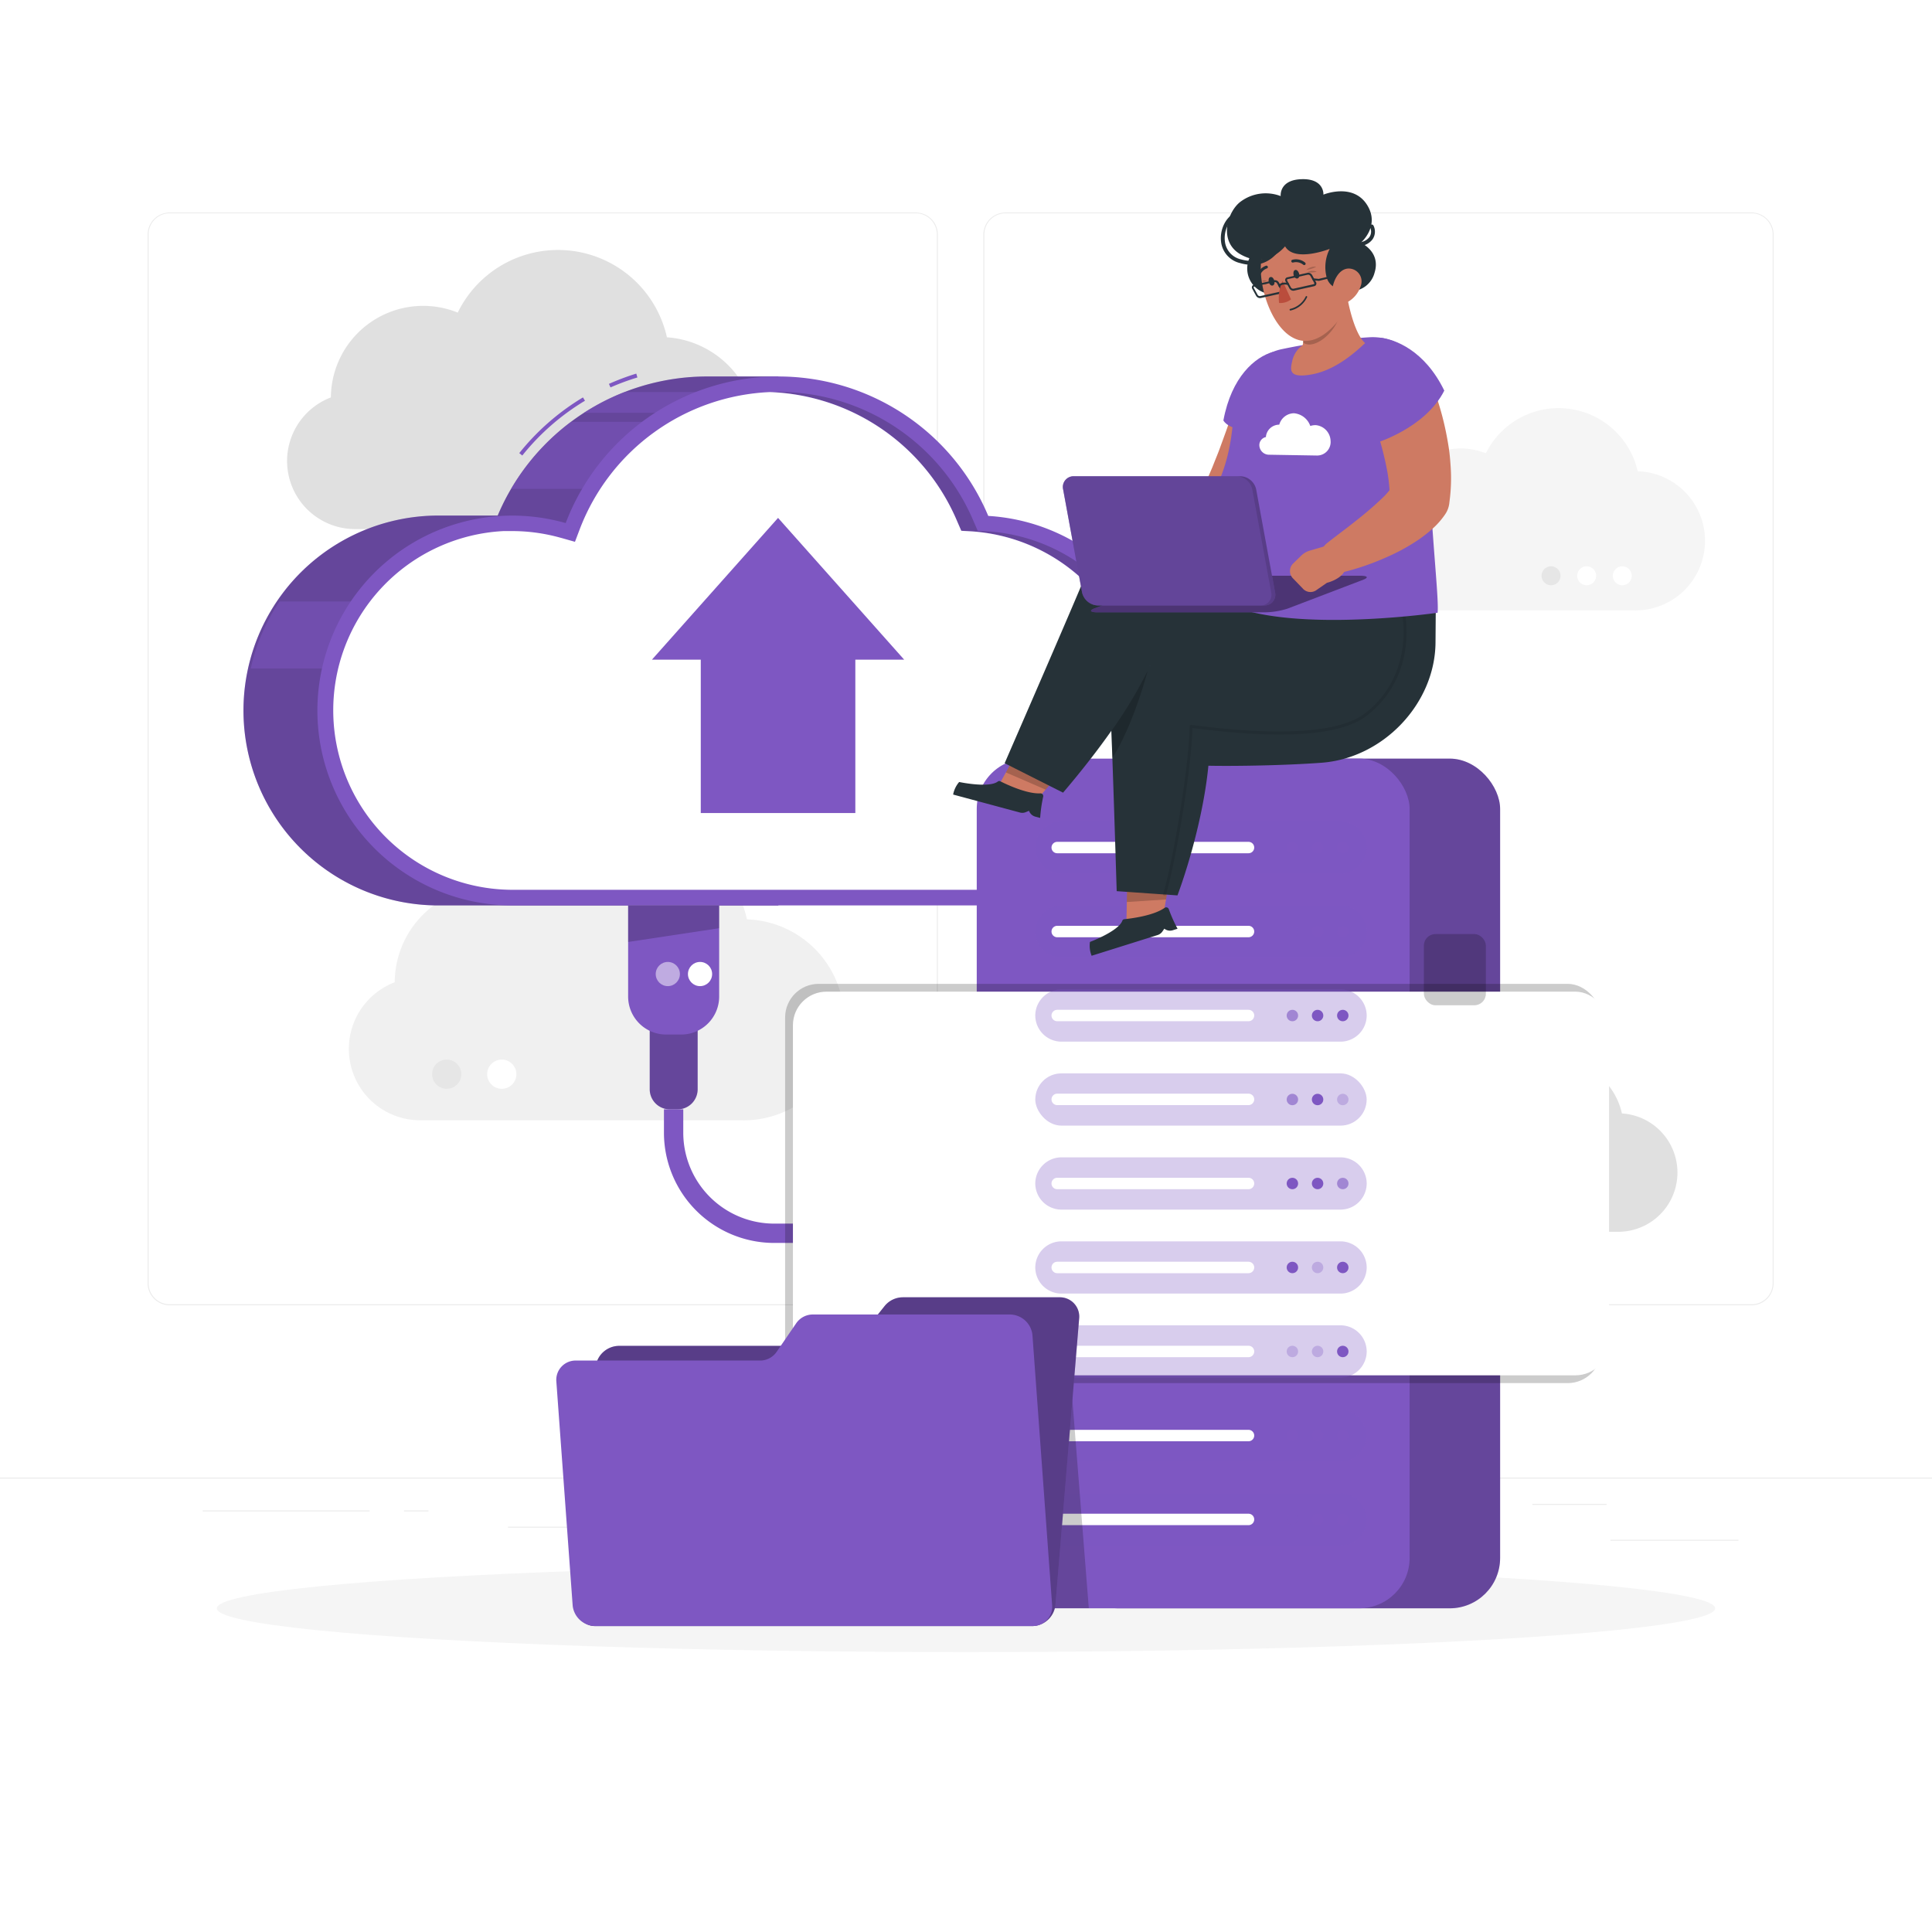 <svg class="animated" id="freepik_stories-memory-storage" xmlns="http://www.w3.org/2000/svg" viewBox="0 0 500 500" version="1.1" xmlns:xlink="http://www.w3.org/1999/xlink" xmlns:svgjs="http://svgjs.com/svgjs"><style>svg#freepik_stories-memory-storage:not(.animated) .animable {opacity: 0;}svg#freepik_stories-memory-storage.animated #freepik--Cloud--inject-91 {animation: 1.5s Infinite  linear floating;animation-delay: 0s;}            @keyframes floating {                0% {                    opacity: 1;                    transform: translateY(0px);                }                50% {                    transform: translateY(-10px);                }                100% {                    opacity: 1;                    transform: translateY(0px);                }            }        </style><g id="freepik--background-complete--inject-91" class="animable" style="transform-origin: 250px 228.23px;"><rect y="382.4" width="500" height="0.25" style="fill: rgb(235, 235, 235); transform-origin: 250px 382.525px;" id="elokdd2tbntxl" class="animable"></rect><rect x="416.78" y="398.49" width="33.12" height="0.25" style="fill: rgb(235, 235, 235); transform-origin: 433.34px 398.615px;" id="eltdyrhcoe1oo" class="animable"></rect><rect x="322.53" y="401.21" width="8.69" height="0.25" style="fill: rgb(235, 235, 235); transform-origin: 326.875px 401.335px;" id="el3ofsgu6p985" class="animable"></rect><rect x="396.59" y="389.21" width="19.19" height="0.25" style="fill: rgb(235, 235, 235); transform-origin: 406.185px 389.335px;" id="el04qup10j1as7" class="animable"></rect><rect x="52.46" y="390.89" width="43.19" height="0.25" style="fill: rgb(235, 235, 235); transform-origin: 74.055px 391.015px;" id="el0b9mw16194r" class="animable"></rect><rect x="104.56" y="390.89" width="6.33" height="0.25" style="fill: rgb(235, 235, 235); transform-origin: 107.725px 391.015px;" id="el53m4tped8cn" class="animable"></rect><rect x="131.47" y="395.11" width="93.68" height="0.25" style="fill: rgb(235, 235, 235); transform-origin: 178.31px 395.235px;" id="elyhg0f4hdch" class="animable"></rect><path d="M237,337.8H43.91a5.71,5.71,0,0,1-5.7-5.71V60.66A5.71,5.71,0,0,1,43.91,55H237a5.71,5.71,0,0,1,5.71,5.71V332.09A5.71,5.71,0,0,1,237,337.8ZM43.91,55.2a5.46,5.46,0,0,0-5.45,5.46V332.09a5.46,5.46,0,0,0,5.45,5.46H237a5.47,5.47,0,0,0,5.46-5.46V60.66A5.47,5.47,0,0,0,237,55.2Z" style="fill: rgb(235, 235, 235); transform-origin: 140.46px 196.4px;" id="elc7kk8mkxvw" class="animable"></path><path d="M453.31,337.8H260.21a5.72,5.72,0,0,1-5.71-5.71V60.66A5.72,5.72,0,0,1,260.21,55h193.1A5.71,5.71,0,0,1,459,60.66V332.09A5.71,5.71,0,0,1,453.31,337.8ZM260.21,55.2a5.47,5.47,0,0,0-5.46,5.46V332.09a5.47,5.47,0,0,0,5.46,5.46h193.1a5.47,5.47,0,0,0,5.46-5.46V60.66a5.47,5.47,0,0,0-5.46-5.46Z" style="fill: rgb(235, 235, 235); transform-origin: 356.75px 196.4px;" id="el1tmth4gzlhp" class="animable"></path><path d="M85.63,102.85A23.88,23.88,0,0,1,118.46,80.9a28.88,28.88,0,0,1,54.14,6.39A24.85,24.85,0,0,1,171,136.93H91.91a17.62,17.62,0,0,1-6.28-34.08Z" style="fill: rgb(224, 224, 224); transform-origin: 135.013px 100.811px;" id="eltjgqeigd15f" class="animable"></path><path d="M366.09,297.76a14.75,14.75,0,0,1,20.26-13.54,17.81,17.81,0,0,1,33.4,3.94,15.33,15.33,0,0,1-1,30.63H370a10.87,10.87,0,0,1-3.87-21Z" style="fill: rgb(224, 224, 224); transform-origin: 396.662px 296.498px;" id="elntdkquuhh3a" class="animable"></path><path d="M102.15,254.23a25,25,0,0,1,34.42-23,30.26,30.26,0,0,1,56.74,6.7,26,26,0,0,1-1.69,52H108.73a18.47,18.47,0,0,1-6.58-35.72Z" style="fill: rgb(240, 240, 240); transform-origin: 154.372px 252.087px;" id="elp6bxd782qgh" class="animable"></path><path d="M119.39,278a3.78,3.78,0,1,1-3.78-3.78A3.78,3.78,0,0,1,119.39,278Z" style="fill: rgb(230, 230, 230); transform-origin: 115.61px 278px;" id="eltl4uakp1x7i" class="animable"></path><path d="M133.64,278a3.78,3.78,0,1,1-3.78-3.78A3.78,3.78,0,0,1,133.64,278Z" style="fill: rgb(255, 255, 255); transform-origin: 129.86px 278px;" id="eld1bauvq758q" class="animable"></path><path d="M360.7,133.26a17.35,17.35,0,0,1,23.84-15.94,21,21,0,0,1,39.3,4.64,18,18,0,0,1-1.18,36H365.25a12.79,12.79,0,0,1-4.55-24.74Z" style="fill: rgb(245, 245, 245); transform-origin: 396.859px 131.798px;" id="elaiozwgdfb48" class="animable"></path><path d="M413.08,149a2.45,2.45,0,1,1-2.44-2.44A2.45,2.45,0,0,1,413.08,149Z" style="fill: rgb(255, 255, 255); transform-origin: 410.63px 149.01px;" id="elaihpxb5soyw" class="animable"></path><path d="M422.3,149a2.45,2.45,0,1,1-2.45-2.44A2.45,2.45,0,0,1,422.3,149Z" style="fill: rgb(255, 255, 255); transform-origin: 419.85px 149.01px;" id="eldb59utdbar9" class="animable"></path><path d="M403.86,149a2.45,2.45,0,1,1-2.44-2.44A2.45,2.45,0,0,1,403.86,149Z" style="fill: rgb(230, 230, 230); transform-origin: 401.41px 149.01px;" id="el21fqrlarlcs" class="animable"></path></g><g id="freepik--Shadow--inject-91" class="animable" style="transform-origin: 250px 416.24px;"><ellipse id="freepik--path--inject-91" cx="250" cy="416.24" rx="193.89" ry="11.32" style="fill: rgb(245, 245, 245); transform-origin: 250px 416.24px;" class="animable"></ellipse></g><g id="freepik--Cloud--inject-91" class="animable animator-active" style="transform-origin: 193.926px 209.18px;"><path d="M201.44,97.43H183.06a58.88,58.88,0,0,0-54.26,36H114.17a50.45,50.45,0,1,0,0,100.89h87.27Z" style="fill: rgb(126, 87, 194); transform-origin: 132.225px 165.877px;" id="eltsjzor7fj09" class="animable"></path><path d="M158,100.26l-.41-.91a62.24,62.24,0,0,1,7.08-2.66l.29,1A62.07,62.07,0,0,0,158,100.26Z" style="fill: rgb(126, 87, 194); transform-origin: 161.275px 98.475px;" id="el7ue1ref7jnv" class="animable"></path><path d="M135.17,117.89l-.78-.63a62.06,62.06,0,0,1,16.48-14.41l.52.86A61,61,0,0,0,135.17,117.89Z" style="fill: rgb(126, 87, 194); transform-origin: 142.89px 110.37px;" id="el79hhznb7tgi" class="animable"></path><g id="elqerib41il7s"><path d="M201.44,97.43H183.06a58.88,58.88,0,0,0-54.26,36H114.17a50.45,50.45,0,1,0,0,100.89h87.27Z" style="opacity: 0.2; transform-origin: 132.225px 165.877px;" class="animable"></path></g><g id="els728lgby1x"><path d="M132.29,126.5h26.38l19.5-17.33H147.79A59.11,59.11,0,0,0,132.29,126.5Z" style="fill: rgb(126, 87, 194); opacity: 0.5; transform-origin: 155.23px 117.835px;" class="animable"></path></g><g id="ellrdth6g0b5"><path d="M72.34,155.67A50,50,0,0,0,64.9,173H95V155.67Z" style="fill: rgb(126, 87, 194); opacity: 0.5; transform-origin: 79.95px 164.335px;" class="animable"></path></g><g id="elsfpvpu950mi"><path d="M195.83,101.47H161.59a58.28,58.28,0,0,0-10.46,5.36h25.2Z" style="fill: rgb(126, 87, 194); opacity: 0.5; transform-origin: 173.48px 104.15px;" class="animable"></path></g><path d="M301.86,172.23a50.47,50.47,0,0,0-46.1-38.71,58.91,58.91,0,0,0-109.36,1.85,50.44,50.44,0,1,0-13.84,98.95H293.22a31.65,31.65,0,0,0,8.64-62.09Z" style="fill: rgb(126, 87, 194); transform-origin: 203.492px 165.876px;" id="elr94wo24wcc7" class="animable"></path><g id="ela5j5rfales"><path d="M300.77,176.08l-2.27-.64-.54-2.29a46.68,46.68,0,0,0-42.44-35.64l-2.49-.14-1-2.3a54.79,54.79,0,0,0-50.63-33.64c-.71,0-1.41,0-2.11,0a54.79,54.79,0,0,1,48.49,33.6l1,2.3,2.49.14a46.68,46.68,0,0,1,42.44,35.64l.54,2.29,2.27.64A27.65,27.65,0,0,1,289,230.32h4.25a27.65,27.65,0,0,0,7.55-54.24Z" style="opacity: 0.2; transform-origin: 260.079px 165.875px;" class="animable"></path></g><path d="M296.52,176.08l-2.27-.64-.54-2.29a46.68,46.68,0,0,0-42.44-35.64l-2.49-.14-1-2.3a54.79,54.79,0,0,0-48.49-33.6h-.07a55.23,55.23,0,0,0-49.12,35.32l-1.3,3.43-3.53-1-.31-.08a46.48,46.48,0,0,0-12.44-1.7c-.73,0-1.45,0-2.18,0a46.45,46.45,0,0,0,2.18,92.84H289a27.65,27.65,0,0,0,7.55-54.24Z" style="fill: rgb(255, 255, 255); transform-origin: 201.431px 165.875px;" id="el7t523ler12q" class="animable"></path><polygon points="181.36 170.72 181.36 210.41 221.36 210.41 221.36 170.72 234 170.72 201.36 134.03 168.72 170.72 181.36 170.72" style="fill: rgb(126, 87, 194); transform-origin: 201.36px 172.22px;" id="el71glyaajz8q" class="animable"></polygon><path d="M168.11,261.34h12.44a0,0,0,0,1,0,0v20.56a5.2,5.2,0,0,1-5.2,5.2h-2a5.2,5.2,0,0,1-5.2-5.2V261.34A0,0,0,0,1,168.11,261.34Z" style="fill: rgb(126, 87, 194); transform-origin: 174.33px 274.22px;" id="el04920obrx6ea" class="animable"></path><g id="eln3ph8y07szs"><path d="M168.11,261.34h12.44a0,0,0,0,1,0,0v20.56a5.2,5.2,0,0,1-5.2,5.2h-2a5.2,5.2,0,0,1-5.2-5.2V261.34A0,0,0,0,1,168.11,261.34Z" style="opacity: 0.2; transform-origin: 174.33px 274.22px;" class="animable"></path></g><path d="M162.56,234.32h23.56a0,0,0,0,1,0,0V257.9a9.84,9.84,0,0,1-9.84,9.84h-3.88a9.84,9.84,0,0,1-9.84-9.84V234.32a0,0,0,0,1,0,0Z" style="fill: rgb(126, 87, 194); transform-origin: 174.34px 251.03px;" id="elo8brpmoddin" class="animable"></path><g id="el6yr9s8ks7kg"><polygon points="186.11 240.22 162.56 243.78 162.56 234.32 186.11 234.32 186.11 240.22" style="opacity: 0.2; transform-origin: 174.335px 239.05px;" class="animable"></polygon></g><circle cx="181.17" cy="252.08" r="3.13" style="fill: rgb(255, 255, 255); transform-origin: 181.17px 252.08px;" id="elwjzwmy38dle" class="animable"></circle><g id="elxr2kqfo4i6"><circle cx="172.83" cy="252.08" r="3.13" style="fill: rgb(255, 255, 255); opacity: 0.5; transform-origin: 172.83px 252.08px;" class="animable"></circle></g><path d="M252.78,321.67H200.33a28.54,28.54,0,0,1-28.5-28.5v-6.08h5v6.08a23.54,23.54,0,0,0,23.5,23.5h52.45Z" style="fill: rgb(126, 87, 194); transform-origin: 212.305px 304.38px;" id="el646ziezllbg" class="animable"></path></g><g id="freepik--Server--inject-91" class="animable" style="transform-origin: 320.505px 306.28px;"><rect x="276.2" y="196.33" width="112.03" height="219.9" rx="13.04" style="fill: rgb(126, 87, 194); transform-origin: 332.215px 306.28px;" id="elapmyeyt15l" class="animable"></rect><g id="el97v5xeii6b8"><rect x="276.2" y="196.33" width="112.03" height="219.9" rx="13.04" style="opacity: 0.2; transform-origin: 332.215px 306.28px;" class="animable"></rect></g><rect x="252.78" y="196.33" width="112.03" height="219.9" rx="13.04" style="fill: rgb(126, 87, 194); transform-origin: 308.795px 306.28px;" id="elmw8dca3qdha" class="animable"></rect><g id="elye1era7pp6j"><rect x="203.19" y="254.62" width="211.21" height="103.33" rx="8.69" style="opacity: 0.2; transform-origin: 308.795px 306.285px; transform: rotate(90deg);" class="animable"></rect></g><g id="elw8by3c2az7b"><rect x="205.21" y="256.64" width="211.21" height="99.29" rx="8.69" style="fill: rgb(255, 255, 255); transform-origin: 310.815px 306.285px; transform: rotate(90deg);" class="animable"></rect></g><g id="elrs3x1x1bsxf"><path d="M346.93,226.11H274.69a6.79,6.79,0,0,1-6.76-6.76h0a6.79,6.79,0,0,1,6.76-6.77h72.24a6.79,6.79,0,0,1,6.77,6.77h0A6.79,6.79,0,0,1,346.93,226.11Z" style="fill: rgb(126, 87, 194); opacity: 0.3; transform-origin: 310.815px 219.345px;" class="animable"></path></g><path d="M323.12,220.82H273.61a1.47,1.47,0,0,1-1.48-1.47h0a1.48,1.48,0,0,1,1.48-1.48h49.51a1.47,1.47,0,0,1,1.47,1.48h0A1.47,1.47,0,0,1,323.12,220.82Z" style="fill: rgb(255, 255, 255); transform-origin: 298.36px 219.345px;" id="elc8rnkrn12s" class="animable"></path><circle cx="340.99" cy="219.35" r="1.48" style="fill: rgb(126, 87, 194); transform-origin: 340.99px 219.35px;" id="elr4eiwfmok78" class="animable"></circle><circle cx="347.51" cy="219.35" r="1.48" style="fill: rgb(126, 87, 194); transform-origin: 347.51px 219.35px;" id="elr0tlo54ickc" class="animable"></circle><circle cx="334.47" cy="219.35" r="1.48" style="fill: rgb(126, 87, 194); transform-origin: 334.47px 219.35px;" id="elpctjfq8ghnj" class="animable"></circle><g id="el85ri2bd7dbn"><path d="M346.93,247.84H274.69a6.78,6.78,0,0,1-6.76-6.76h0a6.78,6.78,0,0,1,6.76-6.76h72.24a6.79,6.79,0,0,1,6.77,6.76h0A6.79,6.79,0,0,1,346.93,247.84Z" style="fill: rgb(126, 87, 194); opacity: 0.3; transform-origin: 310.815px 241.08px;" class="animable"></path></g><path d="M323.12,242.56H273.61a1.48,1.48,0,0,1-1.48-1.48h0a1.48,1.48,0,0,1,1.48-1.48h49.51a1.48,1.48,0,0,1,1.47,1.48h0A1.48,1.48,0,0,1,323.12,242.56Z" style="fill: rgb(255, 255, 255); transform-origin: 298.36px 241.08px;" id="elcopykgfs2so" class="animable"></path><circle cx="340.99" cy="241.08" r="1.48" style="fill: rgb(126, 87, 194); transform-origin: 340.99px 241.08px;" id="elffchrz4rbzl" class="animable"></circle><circle cx="347.51" cy="241.08" r="1.48" style="fill: rgb(126, 87, 194); transform-origin: 347.51px 241.08px;" id="elneqi5yi41xs" class="animable"></circle><g id="eli24t6ekdpy"><circle cx="334.47" cy="241.08" r="1.48" style="fill: rgb(126, 87, 194); opacity: 0.3; transform-origin: 334.47px 241.08px;" class="animable"></circle></g><g id="elwvf8t0oe5ck"><path d="M346.93,269.58H274.69a6.79,6.79,0,0,1-6.76-6.76h0a6.79,6.79,0,0,1,6.76-6.77h72.24a6.79,6.79,0,0,1,6.77,6.77h0A6.79,6.79,0,0,1,346.93,269.58Z" style="fill: rgb(126, 87, 194); opacity: 0.3; transform-origin: 310.815px 262.815px;" class="animable"></path></g><path d="M323.12,264.29H273.61a1.47,1.47,0,0,1-1.48-1.47h0a1.48,1.48,0,0,1,1.48-1.48h49.51a1.47,1.47,0,0,1,1.47,1.48h0A1.47,1.47,0,0,1,323.12,264.29Z" style="fill: rgb(255, 255, 255); transform-origin: 298.36px 262.815px;" id="el6nhtqd0ukn8" class="animable"></path><circle cx="340.99" cy="262.82" r="1.48" style="fill: rgb(126, 87, 194); transform-origin: 340.99px 262.82px;" id="elhctbuvndvrq" class="animable"></circle><circle cx="347.51" cy="262.82" r="1.48" style="fill: rgb(126, 87, 194); transform-origin: 347.51px 262.82px;" id="elu276s7dkw3" class="animable"></circle><g id="elj3o7f7rxscl"><circle cx="334.47" cy="262.82" r="1.48" style="fill: rgb(126, 87, 194); opacity: 0.6; transform-origin: 334.47px 262.82px;" class="animable"></circle></g><g id="elvtkwgr9d5f8"><rect x="267.93" y="277.79" width="85.76" height="13.52" rx="6.76" style="fill: rgb(126, 87, 194); opacity: 0.3; transform-origin: 310.81px 284.55px;" class="animable"></rect></g><path d="M323.12,286H273.61a1.48,1.48,0,0,1-1.48-1.48h0a1.48,1.48,0,0,1,1.48-1.48h49.51a1.48,1.48,0,0,1,1.47,1.48h0A1.48,1.48,0,0,1,323.12,286Z" style="fill: rgb(255, 255, 255); transform-origin: 298.36px 284.52px;" id="elqefa8i0ea2" class="animable"></path><circle cx="340.99" cy="284.55" r="1.48" style="fill: rgb(126, 87, 194); transform-origin: 340.99px 284.55px;" id="eldoeklturhp" class="animable"></circle><g id="eltdntf6q3th"><circle cx="347.51" cy="284.55" r="1.48" style="fill: rgb(126, 87, 194); opacity: 0.3; transform-origin: 347.51px 284.55px;" class="animable"></circle></g><g id="elm8mp53e00v"><circle cx="334.47" cy="284.55" r="1.48" style="fill: rgb(126, 87, 194); opacity: 0.6; transform-origin: 334.47px 284.55px;" class="animable"></circle></g><g id="elxxp7xzl3fw"><path d="M346.93,313.05H274.69a6.79,6.79,0,0,1-6.76-6.76h0a6.79,6.79,0,0,1,6.76-6.77h72.24a6.79,6.79,0,0,1,6.77,6.77h0A6.79,6.79,0,0,1,346.93,313.05Z" style="fill: rgb(126, 87, 194); opacity: 0.3; transform-origin: 310.815px 306.285px;" class="animable"></path></g><path d="M323.12,307.76H273.61a1.47,1.47,0,0,1-1.48-1.47h0a1.48,1.48,0,0,1,1.48-1.48h49.51a1.47,1.47,0,0,1,1.47,1.48h0A1.47,1.47,0,0,1,323.12,307.76Z" style="fill: rgb(255, 255, 255); transform-origin: 298.36px 306.285px;" id="elzyolzlo896" class="animable"></path><circle cx="340.99" cy="306.29" r="1.48" style="fill: rgb(126, 87, 194); transform-origin: 340.99px 306.29px;" id="eld4pgmv08quw" class="animable"></circle><g id="elulrdrrc03s"><circle cx="347.51" cy="306.29" r="1.48" style="fill: rgb(126, 87, 194); opacity: 0.6; transform-origin: 347.51px 306.29px;" class="animable"></circle></g><circle cx="334.47" cy="306.29" r="1.48" style="fill: rgb(126, 87, 194); transform-origin: 334.47px 306.29px;" id="els1lz11hoy6" class="animable"></circle><g id="el1lfkkfnamv7"><path d="M346.93,334.78H274.69a6.78,6.78,0,0,1-6.76-6.76h0a6.78,6.78,0,0,1,6.76-6.76h72.24A6.79,6.79,0,0,1,353.7,328h0A6.79,6.79,0,0,1,346.93,334.78Z" style="fill: rgb(126, 87, 194); opacity: 0.3; transform-origin: 310.815px 328.02px;" class="animable"></path></g><path d="M323.12,329.5H273.61a1.48,1.48,0,0,1-1.48-1.48h0a1.48,1.48,0,0,1,1.48-1.48h49.51a1.48,1.48,0,0,1,1.47,1.48h0A1.48,1.48,0,0,1,323.12,329.5Z" style="fill: rgb(255, 255, 255); transform-origin: 298.36px 328.02px;" id="el8m6idzvbyii" class="animable"></path><g id="ele0jorzm9ebu"><circle cx="340.99" cy="328.02" r="1.48" style="fill: rgb(126, 87, 194); opacity: 0.3; transform-origin: 340.99px 328.02px;" class="animable"></circle></g><circle cx="347.51" cy="328.02" r="1.48" style="fill: rgb(126, 87, 194); transform-origin: 347.51px 328.02px;" id="el8t7yrlg898f" class="animable"></circle><circle cx="334.47" cy="328.02" r="1.48" style="fill: rgb(126, 87, 194); transform-origin: 334.47px 328.02px;" id="elj43u722et9" class="animable"></circle><g id="elvihjkyhgtj"><path d="M346.93,356.52H274.69a6.78,6.78,0,0,1-6.76-6.76h0a6.79,6.79,0,0,1,6.76-6.77h72.24a6.79,6.79,0,0,1,6.77,6.77h0A6.79,6.79,0,0,1,346.93,356.52Z" style="fill: rgb(126, 87, 194); opacity: 0.3; transform-origin: 310.815px 349.755px;" class="animable"></path></g><path d="M323.12,351.24H273.61a1.48,1.48,0,0,1-1.48-1.48h0a1.48,1.48,0,0,1,1.48-1.48h49.51a1.47,1.47,0,0,1,1.47,1.48h0A1.48,1.48,0,0,1,323.12,351.24Z" style="fill: rgb(255, 255, 255); transform-origin: 298.36px 349.76px;" id="elvlcee75xua" class="animable"></path><g id="els19pu1sduvg"><circle cx="340.99" cy="349.76" r="1.48" style="fill: rgb(126, 87, 194); opacity: 0.3; transform-origin: 340.99px 349.76px;" class="animable"></circle></g><circle cx="347.51" cy="349.76" r="1.48" style="fill: rgb(126, 87, 194); transform-origin: 347.51px 349.76px;" id="ellsepc8bw5h" class="animable"></circle><g id="elvwf78bcll8"><circle cx="334.47" cy="349.76" r="1.48" style="fill: rgb(126, 87, 194); opacity: 0.3; transform-origin: 334.47px 349.76px;" class="animable"></circle></g><g id="el45sh8efd7zy"><rect x="267.93" y="364.73" width="85.76" height="13.52" rx="6.76" style="fill: rgb(126, 87, 194); opacity: 0.3; transform-origin: 310.81px 371.49px;" class="animable"></rect></g><path d="M323.12,373H273.61a1.48,1.48,0,0,1-1.48-1.48h0a1.48,1.48,0,0,1,1.48-1.48h49.51a1.48,1.48,0,0,1,1.47,1.48h0A1.48,1.48,0,0,1,323.12,373Z" style="fill: rgb(255, 255, 255); transform-origin: 298.36px 371.52px;" id="elfzspkkc6fw7" class="animable"></path><circle cx="340.99" cy="371.49" r="1.48" style="fill: rgb(126, 87, 194); transform-origin: 340.99px 371.49px;" id="elhq087f73y5m" class="animable"></circle><circle cx="347.51" cy="371.49" r="1.48" style="fill: rgb(126, 87, 194); transform-origin: 347.51px 371.49px;" id="el5vhjd7gae6" class="animable"></circle><circle cx="334.47" cy="371.49" r="1.48" style="fill: rgb(126, 87, 194); transform-origin: 334.47px 371.49px;" id="el09vgp7s2t5y" class="animable"></circle><g id="el8pg7lgt13op"><path d="M346.93,400H274.69a6.78,6.78,0,0,1-6.76-6.76h0a6.79,6.79,0,0,1,6.76-6.77h72.24a6.79,6.79,0,0,1,6.77,6.77h0A6.79,6.79,0,0,1,346.93,400Z" style="fill: rgb(126, 87, 194); opacity: 0.3; transform-origin: 310.815px 393.235px;" class="animable"></path></g><path d="M323.12,394.71H273.61a1.48,1.48,0,0,1-1.48-1.48h0a1.48,1.48,0,0,1,1.48-1.48h49.51a1.47,1.47,0,0,1,1.47,1.48h0A1.48,1.48,0,0,1,323.12,394.71Z" style="fill: rgb(255, 255, 255); transform-origin: 298.36px 393.23px;" id="elexu9n76mscq" class="animable"></path><circle cx="340.99" cy="393.23" r="1.48" style="fill: rgb(126, 87, 194); transform-origin: 340.99px 393.23px;" id="elwqyzopbip3" class="animable"></circle><circle cx="347.51" cy="393.23" r="1.48" style="fill: rgb(126, 87, 194); transform-origin: 347.51px 393.23px;" id="el2ujdlmlqey" class="animable"></circle><g id="elijm3kidy6k"><circle cx="334.47" cy="393.23" r="1.48" style="fill: rgb(126, 87, 194); opacity: 0.6; transform-origin: 334.47px 393.23px;" class="animable"></circle></g><g id="elvu947b6bufq"><rect x="368.5" y="241.74" width="16.04" height="18.42" rx="2.97" style="opacity: 0.2; transform-origin: 376.52px 250.95px;" class="animable"></rect></g></g><g id="freepik--Character--inject-91" class="animable" style="transform-origin: 311.101px 146.857px;"><polygon points="262.92 195.2 274.23 200.11 267.74 207.68 258.29 203.58 262.92 195.2" style="fill: rgb(206, 122, 99); transform-origin: 266.26px 201.44px;" id="el2yd764qqq3j" class="animable"></polygon><g id="elwugd92al8i"><polygon points="262.92 195.2 274.23 200.12 270.6 204.36 260.32 199.9 262.92 195.2" style="opacity: 0.2; transform-origin: 267.275px 199.78px;" class="animable"></polygon></g><path d="M269.19,211.68l-1.27-.34a2.37,2.37,0,0,1-1.61-1.51h0l-.83.35a2.33,2.33,0,0,1-1.52.1l-17.29-4.65a7,7,0,0,1,1.56-3.25s7.71,1.64,10-.12a.57.57,0,0,1,.61-.08c1.39.7,6.84,3.34,10.42,3.14a.7.7,0,0,1,.71.88A37.89,37.89,0,0,0,269.19,211.68Z" style="fill: rgb(38, 50, 56); transform-origin: 258.332px 206.903px;" id="elpb716k3s8nn" class="animable"></path><path d="M364.54,159.6l-4.84,10.14c-7.15,15-24.77,22.51-38.83,16.62-8.21-3.45-17.18-10.72-23.28-14.05-5.22,11.43-15,24.05-22.47,32.83L260,197.52c5.65-13,14.44-33.2,20-46.34A13.46,13.46,0,0,1,291.78,143C316.92,142.33,364.54,159.6,364.54,159.6Z" style="fill: rgb(38, 50, 56); transform-origin: 312.27px 174.061px;" id="ellvpbcy5ez8j" class="animable"></path><polygon points="291.72 228.35 302.59 227.87 300.58 239.81 291.49 240.23 291.72 228.35" style="fill: rgb(206, 122, 99); transform-origin: 297.04px 234.05px;" id="elh5sei5a2mdu" class="animable"></polygon><g id="elahqa2lov775"><polygon points="291.72 228.36 302.59 227.88 301.77 232.78 291.62 233.44 291.72 228.36" style="opacity: 0.2; transform-origin: 297.105px 230.66px;" class="animable"></polygon></g><path d="M304.75,240.36l-1.25.39a2.35,2.35,0,0,1-2.17-.41h0l-.51.74a2.39,2.39,0,0,1-1.23.91l-17.08,5.36a6.91,6.91,0,0,1-.43-3.58s7.38-2.76,8.38-5.49a.58.58,0,0,1,.48-.39c1.54-.15,7.56-.86,10.47-2.95a.72.72,0,0,1,1.08.37A37,37,0,0,0,304.75,240.36Z" style="fill: rgb(38, 50, 56); transform-origin: 293.379px 241.085px;" id="el1qo8gim2lys" class="animable"></path><path d="M371.59,155.58l-.08,10.72c-.13,15.81-13.53,29.92-29.53,31.1-9.34.69-22,.91-29.25.77-1.06,11.06-4.52,24.11-8,33.56L289,230.63c-.42-13.42-1-32.44-1.53-45.06A13.24,13.24,0,0,1,295,173.51C318.61,161.89,371.59,155.58,371.59,155.58Z" style="fill: rgb(38, 50, 56); transform-origin: 329.53px 193.655px;" id="elj9lj0ing4iq" class="animable"></path><g id="el265q5l4t6ph"><path d="M301.38,231.87l-.11,0a.38.38,0,0,1-.25-.46c2.38-7.83,6.67-32.24,6.86-43.44a.37.37,0,0,1,.13-.28.39.39,0,0,1,.29-.09c23,3.06,38.55,2,45-3,11.35-8.83,11.19-23.11,8.31-30.56a.37.37,0,0,1,.22-.48.37.37,0,0,1,.48.21c3,7.66,3.13,22.34-8.55,31.42-6.68,5.19-21.87,6.27-45.16,3.21-.29,11.43-4.52,35.46-6.88,43.22A.38.38,0,0,1,301.38,231.87Z" style="opacity: 0.1; transform-origin: 332.515px 192.702px;" class="animable"></path></g><g id="elw6udlb606pe"><path d="M297,173.63a114,114,0,0,1-9.35,15.5c.08,2.22.16,4.57.25,7,5.57-8.79,9.11-22.52,9.11-22.52Z" style="opacity: 0.2; transform-origin: 292.33px 184.87px;" class="animable"></path></g><path d="M337.68,105.14c-.43,1.55-.82,2.9-1.29,4.31s-.93,2.79-1.42,4.18c-1,2.76-2.06,5.51-3.28,8.23s-2.47,5.44-4,8.14a64,64,0,0,1-5.18,8.12l-.64.85a4.16,4.16,0,0,1-1.52,1.23,25.73,25.73,0,0,1-3.39,1.35,26.82,26.82,0,0,1-3.48.87,25,25,0,0,1-3.56.37c-.6,0-1.21,0-1.81,0l-.93-.07c-.33,0-.6-.09-1-.12a3.5,3.5,0,0,1-3.29-3.69,3.88,3.88,0,0,1,.19-1l1.33-3.67a2.1,2.1,0,0,1,.41-.48l.5-.48,1-.93c.67-.62,1.34-1.2,2-1.8s1.27-1.17,1.87-1.72,1.17-1.14,1.74-1.67l-2.16,2.09a69.76,69.76,0,0,0,3.22-6.53l.76-1.78.72-1.82c.49-1.21,1-2.45,1.43-3.69.92-2.5,1.83-5,2.7-7.58l2.57-7.57.06-.18a8.6,8.6,0,0,1,16.44,5Z" style="fill: rgb(206, 122, 99); transform-origin: 320.412px 118.575px;" id="el8jkurk9ais" class="animable"></path><path d="M329.43,91.07c-4.57,1.31-10.71,6.35-12.82,17.76,3.06,4.75,17.41,1.09,17.41,1.09Z" style="fill: rgb(126, 87, 194); transform-origin: 325.315px 101.168px;" id="el63u54rohiru" class="animable"></path><path d="M308,134.36l.46,4.94c-1.38,5-7.54,2.13-7.54,2.13l-3.52-.2a2.62,2.62,0,0,1-2.32-2.5l-.35-3.45a2.75,2.75,0,0,1,2.19-3.14l3.07-.33a5.45,5.45,0,0,1,2.62.36Z" style="fill: rgb(206, 122, 99); transform-origin: 301.577px 137.014px;" id="eli1sb4ocu7rm" class="animable"></path><path d="M331.64,90.38a156.64,156.64,0,0,1,22.8-3.1,14.41,14.41,0,0,1,15.21,14.78c-.64,25.18,2.91,51.66,2.4,56.52,0,0-53.11,7.65-61.25-8.14-3.42-22.39,7.63-19.54,8.52-45.25C319.55,98.46,325.05,91.79,331.64,90.38Z" style="fill: rgb(126, 87, 194); transform-origin: 341.123px 123.845px;" id="el2qm7w8mrdcl" class="animable"></path><path d="M327.45,113.15l.18-.05,0-.19a3.47,3.47,0,0,1,3.23-3h.2l.07-.19a4,4,0,0,1,3.73-2.77h0a4.91,4.91,0,0,1,4.13,3l.12.29.28-.08h0a3.76,3.76,0,0,1,1-.13h.17a4.22,4.22,0,0,1,3.79,4,3.5,3.5,0,0,1-3.5,3.86l-12.57-.21a2.51,2.51,0,0,1-2.36-2.37A2.13,2.13,0,0,1,327.45,113.15Z" style="fill: rgb(255, 255, 255); transform-origin: 335.143px 112.42px;" id="elilyfb8w78yi" class="animable"></path><path d="M369.08,95.83l.49,1.08.42,1c.28.65.52,1.3.78,2,.5,1.3.93,2.61,1.36,3.93a74.57,74.57,0,0,1,2.11,8.1c.28,1.39.53,2.79.74,4.21s.33,2.87.43,4.34a44.93,44.93,0,0,1-.26,9.15l-.09.73a6.37,6.37,0,0,1-1,2.65,20,20,0,0,1-3.35,3.83,35.88,35.88,0,0,1-3.33,2.64,50.3,50.3,0,0,1-6.63,3.84c-2.23,1.06-4.46,2-6.72,2.81a63.43,63.43,0,0,1-6.94,2.06,4.34,4.34,0,0,1-3.68-7.62l.19-.14c1.67-1.34,3.49-2.68,5.2-4s3.42-2.67,5-4,3.11-2.72,4.42-4a21.22,21.22,0,0,0,1.68-1.94,5.84,5.84,0,0,0,.87-1.46l-1.1,3.38a41.4,41.4,0,0,0-.58-6.07c-.37-2.12-.87-4.29-1.45-6.47s-1.26-4.39-2-6.58c-.36-1.09-.76-2.18-1.14-3.27l-1.14-3.07-.17-.46a8.59,8.59,0,0,1,15.89-6.52Z" style="fill: rgb(206, 122, 99); transform-origin: 358.656px 119.569px;" id="elp8bbc4y531q" class="animable"></path><path d="M357.23,87.4c3.67.4,11.44,3.16,16.55,13.69-5,9.91-18.11,13.69-18.11,13.69S346.56,92.67,357.23,87.4Z" style="fill: rgb(126, 87, 194); transform-origin: 362.913px 101.09px;" id="elw7vuda82rgl" class="animable"></path><path d="M327.24,158.47H284.08c-1.88,0-2.28-.43-.89-1L302.88,150a20.25,20.25,0,0,1,5.95-1H352c1.88,0,2.28.44.89,1l-19.7,7.52A20.2,20.2,0,0,1,327.24,158.47Z" style="fill: rgb(126, 87, 194); transform-origin: 318.04px 153.735px;" id="el2n6ljy20hvs" class="animable"></path><g id="elblzdb0jt83j"><path d="M327.24,158.47H284.08c-1.88,0-2.28-.43-.89-1L302.88,150a20.25,20.25,0,0,1,5.95-1H352c1.88,0,2.28.44.89,1l-19.7,7.52A20.2,20.2,0,0,1,327.24,158.47Z" style="opacity: 0.4; transform-origin: 318.04px 153.735px;" class="animable"></path></g><path d="M327.24,156.69H284.08a4.32,4.32,0,0,1-4.05-3.42l-4.89-26.6a2.78,2.78,0,0,1,2.79-3.42H321.1a4.32,4.32,0,0,1,4,3.42l4.88,26.6A2.77,2.77,0,0,1,327.24,156.69Z" style="fill: rgb(126, 87, 194); transform-origin: 302.561px 139.97px;" id="el1zqdpqv886q" class="animable"></path><g id="elkhnxmj2s3ai"><path d="M327.24,156.69H284.08a4.32,4.32,0,0,1-4.05-3.42l-4.89-26.6a2.78,2.78,0,0,1,2.79-3.42H321.1a4.32,4.32,0,0,1,4,3.42l4.88,26.6A2.77,2.77,0,0,1,327.24,156.69Z" style="opacity: 0.3; transform-origin: 302.561px 139.97px;" class="animable"></path></g><g id="el2a3mbjyf8nb"><path d="M326.23,156.69H284.08a4.32,4.32,0,0,1-4.05-3.42l-4.89-26.6a2.78,2.78,0,0,1,2.79-3.42h42.16a4.3,4.3,0,0,1,4,3.42l4.89,26.6A2.77,2.77,0,0,1,326.23,156.69Z" style="fill: rgb(126, 87, 194); opacity: 0.3; transform-origin: 302.061px 139.97px;" class="animable"></path></g><path d="M345.85,142.21l2.16,2.27c2,4.81-4.6,6.35-4.6,6.35l-2.89,2a2.64,2.64,0,0,1-3.37-.53l-2.41-2.5a2.74,2.74,0,0,1-.22-3.82l2.2-2.15a5.43,5.43,0,0,1,2.29-1.34l3.82-1.11A3,3,0,0,1,345.85,142.21Z" style="fill: rgb(206, 122, 99); transform-origin: 341.118px 147.238px;" id="el2vv0xmqn8gy" class="animable"></path><path d="M334.53,93a6.92,6.92,0,0,1,2.63-3.71,6.4,6.4,0,0,0-.73-4.25l11.92-10c.74,5,2.49,11.6,4.94,13.76-2.73,2.52-7.75,7.06-14,8.13S334,95.38,334.53,93Z" style="fill: rgb(206, 122, 99); transform-origin: 343.715px 86.108px;" id="elh6g3i0uuyer" class="animable"></path><g id="el40jzl874g2r"><path d="M336.65,85.48l10.18-4.24c-1.28,5.17-7,9.45-9.58,7.4A6.35,6.35,0,0,0,336.65,85.48Z" style="opacity: 0.2; transform-origin: 341.74px 85.202px;" class="animable"></path></g><path d="M336.06,69.48a6.64,6.64,0,1,1-6.63-6.63A6.63,6.63,0,0,1,336.06,69.48Z" style="fill: rgb(38, 50, 56); transform-origin: 329.42px 69.49px;" id="elkuk2atqrrii" class="animable"></path><path d="M347.47,65.75c1.56,7.58,2.46,12.77-1,17.09-6.9,8.59-13.17,5.92-17-1.06-3.43-6.28-5.41-17.62,1.12-22.51A10.67,10.67,0,0,1,347.47,65.75Z" style="fill: rgb(206, 122, 99); transform-origin: 337.57px 72.681px;" id="ell23tyvh9rpb" class="animable"></path><path d="M332.58,63.75c-1.53,1.75-5.58,5.41-11.47,2.11s-3.49-11.22.06-13.75a10.86,10.86,0,0,1,10.27-1.36s-.48-4.21,5.44-4.38,5.62,4,5.62,4,7.67-3.19,11.33,2.71c3.41,5.49-1.67,9.75-1.67,9.75s5.31,2.28,3.56,7.8a6.33,6.33,0,0,1-5.8,4.7s-5.67.4-6.63-3.73a10.48,10.48,0,0,1,.84-7.19S335,68,332.58,63.75Z" style="fill: rgb(38, 50, 56); transform-origin: 336.808px 60.853px;" id="elczy1a5rtl0l" class="animable"></path><path d="M341.29,72.69h0l-1.4-.15a.23.23,0,0,1-.22-.27.24.24,0,0,1,.27-.22l1.35.13,7.07-1.71a.24.24,0,0,1,.3.18.25.25,0,0,1-.18.3l-7.11,1.73Z" style="fill: rgb(38, 50, 56); transform-origin: 344.167px 71.576px;" id="el209ll8ucv42" class="animable"></path><path d="M351.48,63.65c-.23,0-.46,0-.7,0a.5.5,0,1,1,.11-1,3.62,3.62,0,0,0,3.51-1.29,2.45,2.45,0,0,0,.16-2.53.49.49,0,0,1,.21-.67.51.51,0,0,1,.68.21,3.48,3.48,0,0,1-.23,3.55A4.33,4.33,0,0,1,351.48,63.65Z" style="fill: rgb(38, 50, 56); transform-origin: 353.081px 60.881px;" id="elywwrslwedo" class="animable"></path><path d="M324,68.54a11.08,11.08,0,0,1-3-.44,6.4,6.4,0,0,1-5-5.64c-.33-2.94,1.12-6.05,3.36-7.23a.5.5,0,1,1,.47.88c-1.9,1-3.12,3.69-2.84,6.24a5.38,5.38,0,0,0,4.22,4.79c5.86,1.61,8.82-2.16,10.05-4.56a.51.51,0,0,1,.68-.21.5.5,0,0,1,.21.67C331,65.26,328.57,68.54,324,68.54Z" style="fill: rgb(38, 50, 56); transform-origin: 324.079px 61.847px;" id="elz3on6btemq" class="animable"></path><path d="M335.1,80a6.69,6.69,0,0,1-1.12.36.2.2,0,0,1-.23-.16.23.23,0,0,1,.16-.26,5.9,5.9,0,0,0,4-3.18.2.2,0,0,1,.26-.12.2.2,0,0,1,.11.27A6.25,6.25,0,0,1,335.1,80Z" style="fill: rgb(38, 50, 56); transform-origin: 336.022px 78.495px;" id="elki6xy777ijj" class="animable"></path><g id="el8rretotfku4"><path d="M338.07,69.85a3.56,3.56,0,0,1,2.59-.84A7,7,0,0,1,338.07,69.85Z" style="opacity: 0.2; transform-origin: 339.365px 69.424px;" class="animable"></path></g><g id="elun0hecjnjls"><path d="M338.31,70.45a3,3,0,0,1,2.46-.15A5.73,5.73,0,0,1,338.31,70.45Z" style="opacity: 0.2; transform-origin: 339.54px 70.312px;" class="animable"></path></g><g id="eloyk142pfhui"><path d="M327.83,72.74s-.86-.48-1.15.07A1.5,1.5,0,0,0,327.83,72.74Z" style="opacity: 0.2; transform-origin: 327.255px 72.719px;" class="animable"></path></g><g id="el7omhmggkdv"><path d="M327.93,73.34s-.72-.45-.8.27A.72.72,0,0,0,327.93,73.34Z" style="opacity: 0.2; transform-origin: 327.53px 73.422px;" class="animable"></path></g><path d="M352.16,74a7.28,7.28,0,0,1-3.61,4.28c-2.31,1.17-4-.77-3.77-3.2.18-2.19,1.6-5.43,4.12-5.58A3.33,3.33,0,0,1,352.16,74Z" style="fill: rgb(206, 122, 99); transform-origin: 348.566px 74.064px;" id="eltlr7pnb809b" class="animable"></path><path d="M336.2,70.78c.17.61,0,1.19-.42,1.29s-.86-.3-1-.91,0-1.19.42-1.29S336,70.17,336.2,70.78Z" style="fill: rgb(38, 50, 56); transform-origin: 335.496px 70.97px;" id="elwz82es49438" class="animable"></path><path d="M329.79,72.61c.16.61,0,1.18-.43,1.29s-.85-.31-1-.91,0-1.19.43-1.29S329.62,72,329.79,72.61Z" style="fill: rgb(38, 50, 56); transform-origin: 329.077px 72.801px;" id="elwmrxrksw0n" class="animable"></path><path d="M326.09,77.15a1.19,1.19,0,0,1-1-.58l-1-1.82a.78.78,0,0,1-.05-.68.72.72,0,0,1,.51-.39l5.2-1.15a1.16,1.16,0,0,1,1.2.55l1,1.82a.78.78,0,0,1,.05.68.71.71,0,0,1-.51.39l-5.2,1.16ZM329.93,73h-.09l-5.21,1.16a.2.2,0,0,0-.15.11.25.25,0,0,0,0,.23l1,1.82a.66.66,0,0,0,.65.31l5.2-1.15a.23.23,0,0,0,.16-.11.25.25,0,0,0,0-.23l-1-1.82A.68.68,0,0,0,329.93,73Z" style="fill: rgb(38, 50, 56); transform-origin: 328.02px 74.831px;" id="elqevxheaxon8" class="animable"></path><path d="M331.92,72.67l2.2,4.81a4.5,4.5,0,0,1-3.1.93A11,11,0,0,1,331.92,72.67Z" style="fill: rgb(186, 77, 60); transform-origin: 332.536px 75.547px;" id="el6so64cobmn7" class="animable"></path><path d="M334.71,75.24a1.19,1.19,0,0,1-1-.58l-1-1.82a.78.78,0,0,1-.05-.68.71.71,0,0,1,.51-.39l5.2-1.16a1.16,1.16,0,0,1,1.2.56l1,1.82a.75.75,0,0,1,.05.68.72.72,0,0,1-.5.39h0l-5.21,1.16Zm3.84-4.15h-.09l-5.2,1.15a.23.23,0,0,0-.16.11.25.25,0,0,0,0,.23l1,1.82a.67.67,0,0,0,.66.32l5.2-1.16a.24.24,0,0,0,.16-.11.29.29,0,0,0,0-.23l-1-1.82A.66.66,0,0,0,338.55,71.09Zm1.51,2.73h0Z" style="fill: rgb(38, 50, 56); transform-origin: 336.642px 72.916px;" id="elysjt6oyl6m" class="animable"></path><path d="M331.13,74.2l-.08,0a.24.24,0,0,1-.16-.3s.36-1.09,2.49-.66a.24.24,0,0,1,.19.29.24.24,0,0,1-.29.2c-1.64-.33-1.91.32-1.92.32A.25.25,0,0,1,331.13,74.2Z" style="fill: rgb(38, 50, 56); transform-origin: 332.228px 73.67px;" id="elath5m95krr" class="animable"></path><path d="M337.67,68.58a.33.33,0,0,0,.15-.11.38.38,0,0,0-.07-.52,3.68,3.68,0,0,0-3.31-.71.36.36,0,0,0-.23.47.38.38,0,0,0,.47.23h0a2.94,2.94,0,0,1,2.62.59A.38.38,0,0,0,337.67,68.58Z" style="fill: rgb(38, 50, 56); transform-origin: 336.04px 67.859px;" id="eldrd5uzcenja" class="animable"></path><path d="M325.79,71.71a.36.36,0,0,0,.25-.24,2.92,2.92,0,0,1,1.82-2,.36.36,0,0,0,.25-.45.38.38,0,0,0-.46-.26,3.66,3.66,0,0,0-2.32,2.44.37.37,0,0,0,.25.46A.38.38,0,0,0,325.79,71.71Z" style="fill: rgb(38, 50, 56); transform-origin: 326.72px 70.229px;" id="el4z4e8ltml4f" class="animable"></path></g><g id="freepik--Folder--inject-91" class="animable" style="transform-origin: 212.872px 378.285px;"><g id="el84i0gai37c5"><path d="M252.78,337.44V403.2a13.08,13.08,0,0,0,13,13h16l-5.72-72.57Z" style="opacity: 0.2; transform-origin: 267.28px 376.82px;" class="animable"></path></g><path d="M228.94,338l-6.39,8a6.08,6.08,0,0,1-4.7,2.31H160.14a6.15,6.15,0,0,0-6,5.54l-5.08,61.43a5,5,0,0,0,5.09,5.55h113a6.13,6.13,0,0,0,6-5.55l6.13-74a5,5,0,0,0-5.09-5.54H233.63A6.1,6.1,0,0,0,228.94,338Z" style="fill: rgb(126, 87, 194); transform-origin: 214.169px 378.285px;" id="el8sfskq3x71y" class="animable"></path><g id="elh64emi09lnw"><path d="M228.94,338l-6.39,8a6.08,6.08,0,0,1-4.7,2.31H160.14a6.15,6.15,0,0,0-6,5.54l-5.08,61.43a5,5,0,0,0,5.09,5.55h113a6.13,6.13,0,0,0,6-5.55l6.13-74a5,5,0,0,0-5.09-5.54H233.63A6.1,6.1,0,0,0,228.94,338Z" style="opacity: 0.3; transform-origin: 214.169px 378.285px;" class="animable"></path></g><path d="M206.12,342.37l-5.18,7.56a5.21,5.21,0,0,1-4.34,2.18H149.13a5,5,0,0,0-5.16,5.26l4.24,58.19a5.91,5.91,0,0,0,5.93,5.25h113a5,5,0,0,0,5.16-5.25l-5.11-70.12a5.92,5.92,0,0,0-5.93-5.25h-50.8A5.21,5.21,0,0,0,206.12,342.37Z" style="fill: rgb(126, 87, 194); transform-origin: 208.135px 380.501px;" id="elbu0rjgex9b9" class="animable"></path></g><defs>     <filter id="active" height="200%">         <feMorphology in="SourceAlpha" result="DILATED" operator="dilate" radius="2"></feMorphology>                <feFlood flood-color="#32DFEC" flood-opacity="1" result="PINK"></feFlood>        <feComposite in="PINK" in2="DILATED" operator="in" result="OUTLINE"></feComposite>        <feMerge>            <feMergeNode in="OUTLINE"></feMergeNode>            <feMergeNode in="SourceGraphic"></feMergeNode>        </feMerge>    </filter>    <filter id="hover" height="200%">        <feMorphology in="SourceAlpha" result="DILATED" operator="dilate" radius="2"></feMorphology>                <feFlood flood-color="#ff0000" flood-opacity="0.5" result="PINK"></feFlood>        <feComposite in="PINK" in2="DILATED" operator="in" result="OUTLINE"></feComposite>        <feMerge>            <feMergeNode in="OUTLINE"></feMergeNode>            <feMergeNode in="SourceGraphic"></feMergeNode>        </feMerge>            <feColorMatrix type="matrix" values="0   0   0   0   0                0   1   0   0   0                0   0   0   0   0                0   0   0   1   0 "></feColorMatrix>    </filter></defs></svg>